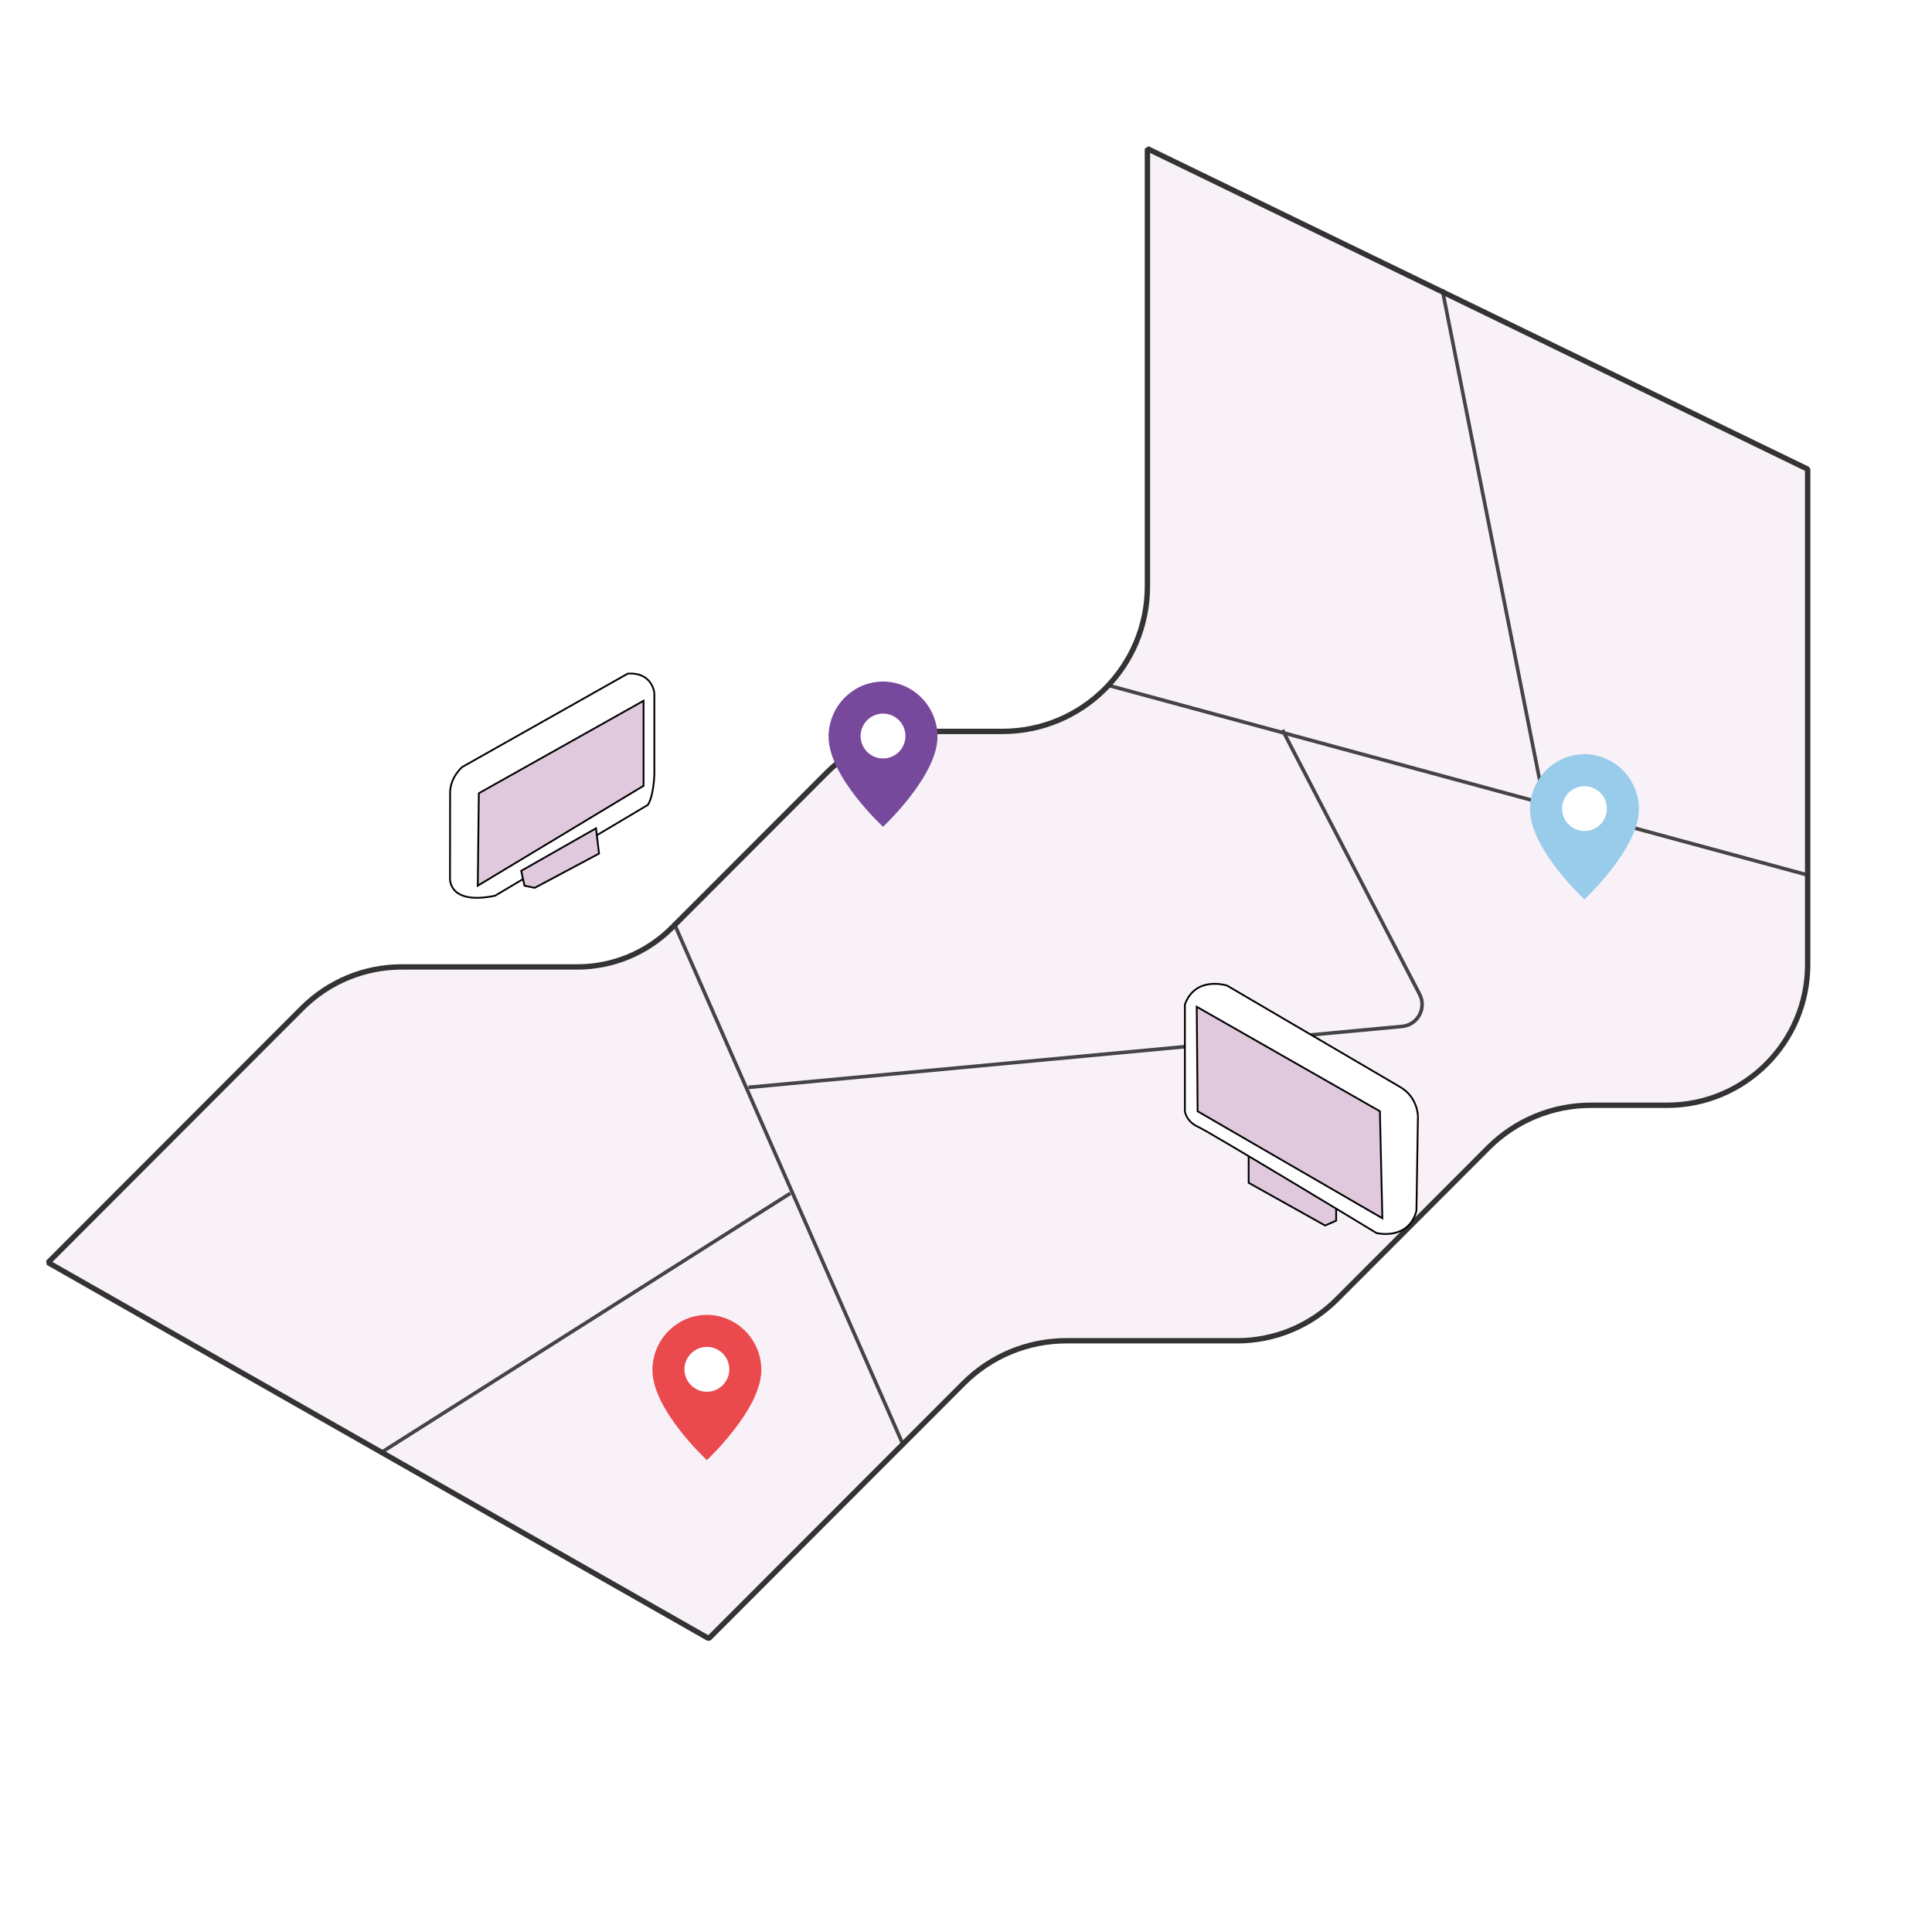 <?xml version="1.0" encoding="utf-8"?>
<!-- Generator: Adobe Illustrator 25.4.1, SVG Export Plug-In . SVG Version: 6.00 Build 0)  -->
<svg version="1.1" id="Layer_1" xmlns="http://www.w3.org/2000/svg" xmlns:xlink="http://www.w3.org/1999/xlink" x="0px" y="0px"
	 viewBox="0 0 1080 1080" style="enable-background:new 0 0 1080 1080;" xml:space="preserve">
<style type="text/css">
	.st0{fill:#F8F2F8;stroke:#000000;}
	.st1{fill:#D2D3D4;}
	.st2{fill:#C78B2B;}
	.st3{fill:#DC9C2B;}
	.st4{fill:#FED208;}
	.st5{fill:#FCBB30;}
	.st6{fill:#FFFFFF;}
	.st7{fill:#CDC0CC;}
	.st8{fill:#77499D;stroke:#010101;stroke-width:0.5;stroke-miterlimit:10;}
	.st9{fill:#EDD4E7;}
	.st10{fill:#FAA620;}
	.st11{fill:#FFFFFF;stroke:#010101;stroke-width:0.5;stroke-miterlimit:10;}
	.st12{fill:none;stroke:#010101;stroke-width:0.75;stroke-miterlimit:10;}
	.st13{fill:none;stroke:#010101;stroke-miterlimit:10;}
	.st14{fill:#CA4D27;}
	.st15{fill:#EF5027;}
	.st16{fill:#E8B885;}
	.st17{fill:#231F20;}
	.st18{fill:#E7CBE2;}
	.st19{fill:#FFFFFF;stroke:#000000;stroke-width:0.5;stroke-miterlimit:10;}
	.st20{opacity:0.3;fill:#FFFFFF;stroke:#000000;stroke-width:0.5;stroke-miterlimit:10;}
	.st21{fill:#4C3412;}
	.st22{opacity:0.3;fill:#6369A7;}
	.st23{fill:#FCF5F9;stroke:#000000;stroke-miterlimit:10;}
	.st24{fill:#FFFFFF;stroke:#333333;stroke-miterlimit:10;}
	.st25{fill-rule:evenodd;clip-rule:evenodd;fill:#EFE8EB;stroke:#000000;stroke-miterlimit:10;}
	.st26{fill:#333333;}
	.st27{fill:#EDD4E7;stroke:#000000;stroke-width:1.5;stroke-miterlimit:10;}
	.st28{fill:#99CCEB;}
	.st29{fill:#77489D;}
	.st30{fill:none;stroke:#DFE5F4;stroke-width:3;stroke-dasharray:6,6;}
	.st31{fill:#E0C8DC;stroke:#282828;stroke-miterlimit:10;}
	.st32{fill:none;stroke:#333333;stroke-miterlimit:10;}
	.st33{fill:#DFE5F4;}
	.st34{fill:#F8F2F8;}
	.st35{fill:none;stroke:#444444;stroke-width:2;stroke-miterlimit:10;}
	.st36{fill:none;stroke:#333333;stroke-width:3;stroke-linejoin:bevel;}
	.st37{fill:#EA4A4D;}
	.st38{fill:#77499D;}
	.st39{fill:#99CBEA;}
	.st40{display:none;}
	.st41{display:inline;fill:#DFE5F4;}
	.st42{display:inline;fill:#FAFCFE;}
	.st43{display:inline;fill:#313132;}
	.st44{display:inline;fill:#DFE3F3;}
	.st45{display:inline;fill:#F4FBFE;}
	.st46{display:inline;fill:#343536;}
	.st47{display:inline;fill:#EEF2FA;}
	.st48{display:inline;fill:#22252A;}
	.st49{display:inline;fill:#EDF1F6;}
	.st50{display:inline;fill:#E5E7F4;}
	.st51{display:inline;fill:#303433;}
	.st52{display:inline;fill:#BDC0CF;}
	.st53{display:inline;fill:#E1E1EC;}
	.st54{display:inline;fill:#E2E5EC;}
	.st55{fill:#E0C9DD;stroke:#010101;stroke-miterlimit:10;}
	.st56{fill:#FFFFFF;stroke:#010101;stroke-miterlimit:10;}
	.st57{fill:#141D27;}
	.st58{fill:#151417;}
	.st59{fill:#15191E;}
	.st60{display:inline;fill:#282A2A;}
	.st61{display:inline;fill:#0F1011;}
	.st62{display:inline;fill:#67676A;}
	.st63{display:inline;fill:#101112;}
	.st64{display:inline;fill:#24272D;}
	.st65{display:inline;fill:#242828;}
	.st66{display:inline;fill:#ECEDF0;}
	.st67{display:inline;fill:#141719;}
	.st68{display:inline;fill:#24252B;}
	.st69{display:inline;fill:#171919;}
	.st70{display:inline;fill:#15191B;}
	.st71{display:inline;fill:#1C2120;}
	.st72{display:inline;fill:#EEF2F4;}
	.st73{display:inline;fill:#141616;}
	.st74{display:inline;fill:#252928;}
	.st75{display:inline;fill:#191918;}
	.st76{display:inline;fill:#151717;}
	.st77{display:inline;fill:#1F2322;}
	.st78{display:inline;fill:#EEF1F5;}
	.st79{display:inline;}
	.st80{fill:#F9FCFD;}
	.st81{fill:#17191F;}
	.st82{fill:#1E2123;}
	.st83{fill:#DCE3F3;}
	.st84{fill:#F4FBFE;}
	.st85{fill:#343337;}
	.st86{display:inline;fill:#1C242A;}
	.st87{display:inline;fill:#14151C;}
	.st88{display:inline;fill:#10181C;}
	.st89{display:inline;fill:#111618;}
	.st90{display:inline;fill:#222731;}
	.st91{fill:none;stroke:#DFE5F4;stroke-miterlimit:10;}
	.st92{fill:#FDBD5F;filter:url(#Adobe_OpacityMaskFilter);}
	.st93{mask:url(#mask0_4799_5604_00000105395415825222780670000002192741355551761040_);}
	.st94{fill:none;stroke:#FFFFFF;}
	.st95{fill:#636BB2;}
	.st96{display:none;fill:none;stroke:#333333;stroke-miterlimit:10;}
</style>
<g>
	<g id="Layer_1_00000031914783053649970300000001357827154776364195_">
		<g id="_x33__00000159468436395021202110000012255370864778188930_">
			<g>
				<path class="st34" d="M1011.71,539.16V261.5L640.18,81.12v246.59c0,44.14-35.74,79.91-79.82,79.91h-42.62
					c-21.17,0-41.47,8.42-56.44,23.41l-86.58,86.68c-13.79,13.82-32.51,21.58-52.02,21.58h-98.25c-21.17,0-41.47,8.42-56.44,23.41
					L24.85,706.04l371.53,211.43l0,0l143.17-143.35c14.97-14.98,35.26-23.41,56.44-23.41h95.66c21.17,0,41.47-8.42,56.44-23.41
					l84.75-84.85c14.97-14.98,35.26-23.41,56.44-23.41h42.62C975.97,619.06,1011.71,583.28,1011.71,539.16z"/>
				<path class="st35" d="M1010.5,489.14L619.59,383.12"/>
				<path class="st35" d="M863.29,449.22l-57.06-287.48"/>
				<path class="st35" d="M716.89,408.02l76.68,147.79c4.03,7.77-1.08,17.16-9.8,17.96l-365.39,34.08"/>
				<path class="st35" d="M441.8,667.06L213.27,811.85"/>
				<path class="st35" d="M505.22,808.5L376.66,515.77"/>
				<path class="st36" d="M168.92,563.56c14.74-14.74,34.73-23.04,55.57-23.04h98.25c19.83,0,38.85-7.89,52.88-21.93l86.57-86.68
					c14.74-14.76,34.73-23.05,55.57-23.05h42.62c44.76,0,81.04-36.32,81.04-81.14V83.1l369.08,179.17v276.9
					c0,43.45-35.18,78.68-78.58,78.68H889.3c-21.51,0-42.12,8.54-57.32,23.76l-84.74,84.85c-14.74,14.74-34.73,23.04-55.57,23.04
					h-95.66c-21.51,0-42.12,8.54-57.32,23.76L396.19,915.94L26.88,705.77L168.92,563.56z"/>
			</g>
			<path class="st37" d="M364.71,765.87c0,22.29,30.44,50.34,30.44,50.34s30.44-28.35,30.44-50.34c0-16.98-13.68-30.83-30.44-30.83
				C378.39,735.03,364.72,748.89,364.71,765.87z"/>
			<path class="st6" d="M407.68,765.46c0-6.93-5.61-12.53-12.53-12.53s-12.53,5.61-12.53,12.53S388.22,778,395.15,778
				S407.68,772.39,407.68,765.46z"/>
		</g>
		<path class="st38" d="M463.18,411.83c0,22.29,30.44,50.34,30.44,50.34s30.44-28.35,30.44-50.34c0-16.98-13.68-30.83-30.44-30.83
			S463.18,394.86,463.18,411.83z"/>
		<path class="st6" d="M506.15,411.44c0-6.93-5.61-12.53-12.53-12.53s-12.53,5.61-12.53,12.54c0,6.93,5.61,12.53,12.53,12.53
			S506.15,418.37,506.15,411.44z"/>
		<path class="st39" d="M855.28,452.42c0,22.29,30.44,50.34,30.44,50.34s30.44-28.35,30.44-50.34c0-16.98-13.68-30.83-30.44-30.83
			S855.28,435.44,855.28,452.42z"/>
		<path class="st6" d="M898.26,452.02c0-6.93-5.61-12.53-12.53-12.53s-12.53,5.61-12.53,12.53c0,6.93,5.61,12.53,12.53,12.53
			C892.64,464.55,898.26,458.94,898.26,452.02z"/>
		<g class="st40">
			<path class="st41" d="M703.42,562.18c1.46,0.94,2.92,1.87,4.4,2.78c0.84,0.53,1.66,1.03,2.48,1.54
				c5.09,3.17,10.24,6.2,15.41,9.22c1.21,0.7,2.39,1.38,3.56,2.07c7.09,4.13,14.19,8.26,21.3,12.34c1.4,0.8,2.79,1.6,4.19,2.4
				c2.04,1.18,4.1,2.35,6.14,3.53c3.7,2.1,7.38,4.22,11.04,6.37c1.12,0.65,2.2,1.31,3.29,1.95c1.54,0.89,1.54,0.89,3.05,1.77
				c0.96,0.58,1.89,1.15,2.82,1.72c2.41,1.44,2.41,1.44,4.82,3.64c4.69,5.7,6.62,10.54,6.68,17.92c-0.02,1.03-0.05,2.03-0.07,3.04
				c0,2.17-0.01,4.35-0.02,6.52c-0.06,3.4-0.12,6.78-0.13,10.18c-0.01,2.23-0.02,4.47-0.04,6.7c-0.01,1.09-0.02,2.14-0.04,3.2
				c-0.02,3.6-0.17,7.08-0.44,10.67c-2.38,3.56-2.38,3.56-4.74,5.48c-0.94,0.64-1.84,1.26-2.76,1.88c-2.73,1.9-2.73,1.9-5.57,3.34
				c-3.28,0.29-5.43,0.21-8.47-1.09c-0.84-0.51-1.65-1.01-2.47-1.51c-0.93-0.56-1.82-1.09-2.71-1.63c-0.94-0.59-1.85-1.15-2.77-1.72
				c-2.66-1.6-5.32-3.22-7.97-4.85c-0.89-0.56-0.89-0.56-1.76-1.09c0.23,2.83,0.23,2.83,0,5.94c-1.21,0.81-2.39,1.59-3.56,2.38
				c-4.47-0.29-7.84-2.02-11.69-4.22c-0.72-0.42-1.41-0.83-2.11-1.24c-2.27-1.31-4.54-2.61-6.81-3.93
				c-1.57-0.91-3.14-1.83-4.72-2.74c-4.63-2.67-9.27-5.36-13.89-8.06c0-4.85,0-9.55,0-14.26c-2.7,0-2.7,0-9.47-3.93
				c-1.4-0.83-1.4-0.83-2.78-1.64c-4.93-2.82-9.49-5.58-13.79-9.3c-4.59-5.47-5.12-10.21-5.14-17.13c0.01-1.09,0.01-2.15,0.02-3.21
				c0.01-2.25,0.01-4.5,0.01-6.75c0.02-3.53,0.05-7.07,0.05-10.61c0-2.32,0-4.63,0.01-6.95c0-1.66,0-1.66,0.01-3.3
				c0.01-3.62,0.07-7.21,0.2-10.82c1.19-1.19,1.19-1.19,3.7-3.12c1.07-0.77,2.1-1.53,3.14-2.29c3.1-2.31,3.1-2.31,6.24-4.09
				C696.71,558.42,699.47,559.76,703.42,562.18z"/>
			<path class="st42" d="M704.47,564.88c1.65,1.07,3.3,2.13,4.98,3.16c1.4,0.87,1.4,0.87,2.77,1.71c5.35,3.35,10.75,6.57,16.21,9.74
				c1.22,0.71,2.41,1.4,3.6,2.09c9.78,5.72,19.6,11.32,29.48,16.86c5.23,2.9,10.41,5.86,15.54,8.91c0.96,0.61,1.9,1.19,2.84,1.78
				c2.5,1.56,2.5,1.56,4.86,3.56c4.41,5.13,5.32,9.04,5.5,15.58c0,1.09,0,2.16,0,3.22c0.04,2.28,0.05,4.55,0.07,6.83
				c-0.01,3.56-0.01,7.13,0.06,10.71c0.06,2.34,0.08,4.68,0.1,7.02c0,1.14,0,2.26,0,3.36c0.13,4.97,0.7,9.6-2.73,13.51
				c-4.81,3.61-8.9,4.76-14.88,5.13c-0.4-1.62-0.8-3.18-1.19-4.75c1.21,0,2.39,0,3.56,0c0.02-5.57,0.05-11.14,0.06-16.72
				c0-2.27,0-4.55,0.01-6.82c0.01-3.36,0.02-6.71,0.04-10.06c0-1.6,0-1.6,0-3.18c0.01-1.05,0.01-2.07,0.02-3.09
				c0-0.99,0-1.94,0-2.89c0.01-3.29-0.25-5.11-1.32-8.33c-1.2-0.59-1.2-0.59-2.38-1.19c0-0.81,0-1.59,0-2.38
				c-2.67,0-2.67,0-9.51-3.56c0-0.81,0-1.59,0-2.38c-2.39-0.31-4.76-0.71-7.13-1.19c-2.58-2.58-5.25-3.93-8.5-5.54
				c-0.8-0.39-1.57-0.76-2.34-1.14c-1.53-0.75-3.08-1.51-4.61-2.27c-1.21-0.59-2.38-1.16-3.55-1.73c0-0.81,0-1.59,0-2.38
				c-2.42-0.81-4.78-1.59-7.13-2.38c0-0.81,0-1.59,0-2.38c-2.02-0.4-3.98-0.8-5.94-1.19c0-0.81,0-1.59,0-2.38
				c-3.64-1.21-7.16-2.39-10.69-3.56c0-0.81,0-1.59,0-2.38c-2.42-0.81-4.78-1.59-7.13-2.38c0-0.81,0-1.59,0-2.38
				c-4.48,0-5.83-0.29-9.51-2.38c0-0.81,0-1.59,0-2.38c-2.83-0.81-5.57-1.59-8.32-2.38c0-0.81,0-1.59,0-2.38c-1.21,0-2.39,0-3.56,0
				c0,15.75,0,31.05,0,46.34c-1.2-0.59-1.2-0.59-2.38-1.19c-0.17-5.39-0.31-10.79-0.4-16.18c-0.04-2.21-0.07-4.41-0.12-6.62
				c-0.11-3.24-0.21-6.49-0.26-9.73c-0.01-1.05-0.02-2.07-0.04-3.09c-0.17-3.74-0.32-7.12,0.81-10.72c2.44-2.67,5.06-4.38,8.32-5.94
				C695.76,560.96,699.05,561.58,704.47,564.88z"/>
			<path class="st43" d="M703.42,562.18c1.46,0.94,2.92,1.87,4.4,2.78c0.84,0.53,1.66,1.03,2.48,1.54
				c5.09,3.17,10.24,6.2,15.41,9.22c1.21,0.7,2.39,1.38,3.56,2.07c7.09,4.13,14.19,8.26,21.3,12.34c1.4,0.8,2.79,1.6,4.19,2.4
				c2.04,1.18,4.1,2.35,6.14,3.53c3.7,2.1,7.38,4.22,11.04,6.37c1.12,0.65,2.2,1.31,3.29,1.95c1.54,0.89,1.54,0.89,3.05,1.77
				c0.96,0.58,1.89,1.15,2.82,1.72c1.57,0.94,2.11,1.27,2.98,2c0.46,0.38,1.01,0.88,1.84,1.64c4.69,5.7,6.62,10.54,6.68,17.92
				c-0.02,1.03-0.05,2.03-0.07,3.04c0,2.17-0.01,4.35-0.02,6.52c-0.06,3.4-0.12,6.78-0.13,10.18c-0.01,2.23-0.02,4.47-0.04,6.7
				c-0.01,1.09-0.02,2.14-0.04,3.2c-0.02,3.6-0.17,7.08-0.44,10.67c-2.38,3.56-2.38,3.56-4.74,5.48c-0.94,0.64-1.84,1.26-2.76,1.88
				c-2.73,1.9-2.73,1.9-5.57,3.34c-3.28,0.29-5.43,0.21-8.47-1.09c-0.84-0.51-1.65-1.01-2.47-1.51c-0.93-0.56-1.82-1.09-2.71-1.63
				c-0.94-0.59-1.85-1.15-2.77-1.72c-2.66-1.6-5.32-3.22-7.97-4.85c-0.89-0.56-0.89-0.56-1.76-1.09c0.23,2.83,0.23,2.83,0,5.94
				c-1.21,0.81-2.39,1.59-3.56,2.38c-4.47-0.29-7.84-2.02-11.69-4.22c-0.72-0.42-1.41-0.83-2.11-1.24
				c-2.27-1.31-4.54-2.61-6.81-3.93c-1.57-0.91-3.14-1.83-4.72-2.74c-4.63-2.67-9.27-5.36-13.89-8.06c0-4.85,0-9.55,0-14.26
				c-2.7,0-2.7,0-9.47-3.93c-1.4-0.83-1.4-0.83-2.78-1.64c-4.93-2.82-9.49-5.58-13.79-9.3c-4.59-5.47-5.12-10.21-5.14-17.13
				c0.01-1.09,0.01-2.15,0.02-3.21c0.01-2.25,0.01-4.5,0.01-6.75c0.02-3.53,0.05-7.07,0.05-10.61c0-2.32,0-4.63,0.01-6.95
				c0-1.66,0-1.66,0.01-3.3c0.01-3.62,0.07-7.21,0.2-10.82c1.19-1.19,1.19-1.19,3.7-3.12c1.07-0.77,2.1-1.53,3.14-2.29
				c3.1-2.31,3.1-2.31,6.24-4.09C696.71,558.42,699.47,559.76,703.42,562.18z M683.63,566.45c-3.34,3.43-3.54,6.2-3.65,10.88
				c0.02,1.12,0.06,2.2,0.1,3.28c0,2.32,0,4.65,0.01,6.96c0.1,3.64,0.18,7.27,0.17,10.91c-0.01,2.38-0.01,4.76,0.01,7.14
				c0.02,1.73,0.02,1.73,0.05,3.43c-0.01,4.13,0.05,7.98,1.07,12c3.34,5.51,7.79,9.2,13.38,12.31c0.72,0.38,1.44,0.76,2.14,1.13
				c2.73,1.52,5.47,2.97,8.25,4.38c2.02,0.81,3.98,1.59,5.94,2.38c0,4.85,0,9.55,0,14.26c1.83,0.93,3.62,1.94,5.38,2.98
				c2.63,1.58,5.25,3.15,7.89,4.71c1.45,0.86,2.89,1.71,4.32,2.57c2.13,1.28,4.24,2.57,6.38,3.83c0.69,0.42,1.35,0.81,2.03,1.2
				c1.28,0.77,2.53,1.51,3.78,2.26c3.85,1.65,5.5,1.58,9.41,0.3c0-2.83,0-5.57,0-8.32c2.25,1.4,4.5,2.79,6.77,4.17
				c1.41,0.86,1.41,0.86,2.8,1.7c4.81,2.99,9.37,5.58,14.77,7.43c5.33-0.3,8.21-2.03,12.55-5.05c3.42-3.43,3.54-6.13,3.55-10.85
				c-0.05-1.1-0.11-2.19-0.15-3.26c-0.04-3.48-0.1-6.96-0.21-10.44c-0.08-2.41-0.14-4.82-0.19-7.24c-0.07-4.57-0.15-9.16-0.27-13.74
				c-0.04-1.03-0.07-2.03-0.11-3.03c-0.06-1.62-0.15-3.23-0.31-4.85c-3.29-6.58-7.89-9.81-14.08-13.43
				c-1.66-0.95-1.66-0.95-3.29-1.88c-3.61-2.1-7.24-4.19-10.87-6.27c-2.54-1.45-5.09-2.91-7.62-4.37
				c-3.84-2.22-7.68-4.44-11.51-6.65c-6.56-3.77-13.13-7.52-19.64-11.39c-1.38-0.83-2.71-1.63-4.04-2.42
				c-2.57-1.54-5.14-3.08-7.72-4.61c-1.24-0.75-2.42-1.47-3.61-2.2c-1.14-0.68-2.26-1.34-3.36-2
				C695.91,559.94,690.85,561.33,683.63,566.45z"/>
			<path class="st44" d="M712.28,644.81c2.38,0,2.38,0,4.69,1.05c0.88,0.45,1.73,0.89,2.59,1.33c1.54,0.78,3.08,1.58,4.61,2.38
				c0,0.81,0,1.59,0,2.38c2.42,0.81,4.78,1.59,7.13,2.38c0,0.81,0,1.59,0,2.38c4.48,0,5.83,0.29,9.51,2.38c0,0.81,0,1.59,0,2.38
				c0.81,0,1.59,0,2.38,0c3.11,1.85,3.11,1.85,5.94,4.75c0.37,4.46,0.37,4.46,0,8.32c-1.62,0-3.18,0-4.75,0
				c-2.2-1.46-4.42-2.86-6.7-4.17c-1.88-1.06-1.88-1.06-3.72-2.08c-2.04-1.13-4.08-2.27-6.12-3.41c-1.43-0.8-2.84-1.58-4.25-2.38
				c-3.28-1.83-6.55-3.66-9.83-5.49c-0.91-0.5-1.79-1-2.67-1.49c0-4.44,0-8.76,0-13.07c0.4,0,0.8,0,1.19,0
				C712.26,643.24,712.26,644.02,712.28,644.81z"/>
			<path class="st45" d="M719.39,641.25c0,0.81,0,1.59,0,2.38c2.38,0,2.38,0,5.2,1.3c1.1,0.57,2.19,1.13,3.26,1.68
				c1.94,0.99,3.87,1.97,5.8,2.97c0,0.81,0,1.59,0,2.38c1.62,0.4,3.18,0.8,4.75,1.19c0,0.81,0,1.59,0,2.38c1.62,0,3.18,0,4.75,0
				c0,0.81,0,1.59,0,2.38c2.64,0,2.64,0,8.5,2.96c0.8,0.4,1.57,0.81,2.34,1.2c2.73,1.38,5.45,2.77,8.17,4.16c0,0.81,0,1.59,0,2.38
				c2.02,0,3.98,0,5.94,0c0.4,1.62,0.8,3.18,1.19,4.75c-0.81,0.4-1.59,0.8-2.38,1.19c-2.06-1.06-4.12-2.11-6.12-3.28
				c-0.8-0.48-1.57-0.94-2.34-1.4c-1.53-0.9-3.08-1.81-4.61-2.71c-1.21-0.72-2.38-1.43-3.55-2.13c0,2.83,0,5.57,0,8.32
				c-0.4,0-0.8,0-1.19,0c-0.05-1.1-0.1-2.19-0.14-3.27c-0.7-4.19-0.7-4.19-4.68-6.53c-1.19-0.7-2.34-1.39-3.49-2.08
				c0-0.81,0-1.59,0-2.38c-3.23-0.81-6.37-1.59-9.51-2.38c0-0.81,0-1.59,0-2.38c-2.42-0.81-4.78-1.59-7.13-2.38
				c0-0.81,0-1.59,0-2.38c-2.38,0-2.38,0-4.69-1.05c-0.88-0.45-1.73-0.89-2.59-1.33c-1.54-0.78-3.08-1.58-4.61-2.38
				c0-1.62,0-3.18,0-4.75C715.83,640.05,715.83,640.05,719.39,641.25z"/>
			<path class="st46" d="M792.01,638.2c0.01,2.33,0.02,4.66,0.04,6.99c0.02,3.43,0.06,6.88,0.07,10.31c0,1.1,0.01,2.17,0.01,3.26
				c0.01,1.08,0.02,2.13,0.04,3.17c0,1.01,0,1.98,0,2.96c0,0.89,0.01,1.75,0.01,2.6c-0.45,3.61-2.27,5.52-5.03,7.75
				c-0.94,0.64-1.84,1.26-2.76,1.88c-2.73,1.9-2.73,1.9-5.57,3.34c-3.28,0.29-5.43,0.21-8.47-1.09c-0.84-0.51-1.65-1.01-2.47-1.51
				c-0.93-0.56-1.82-1.09-2.71-1.63c-1.4-0.87-1.4-0.87-2.77-1.72c-2.66-1.6-5.32-3.22-7.97-4.85c-0.59-0.37-1.18-0.74-1.76-1.09
				c0,2.02,0,3.98,0,5.94c-2.38,1.19-4.55,1.77-7.13,2.38c0-0.81,0-1.59,0-2.38c1.21-0.4,2.39-0.8,3.56-1.19
				c0.61-4.19,0.61-4.19,1.19-8.32c2.64,0,2.64,0,10.92,5.28c4.4,2.86,8.4,5.14,13.43,6.72c4.99-0.13,7.52-1.34,11.63-4.04
				c3.18-4.46,3.18-4.46,3.3-10.11c-0.02-1.07-0.05-2.1-0.07-3.14c0.04-3.35,0.07-6.69,0.04-10.03c-0.02-2.32-0.04-4.65-0.02-6.96
				c0.04-5.37,0.06-10.74,0.02-16.11c-0.02-1.49-0.04-2.92-0.05-4.37c1.2-0.59,1.2-0.59,2.38-1.19
				C791.92,626.76,791.95,632.47,792.01,638.2z"/>
			<path class="st47" d="M684.94,571.14c0,16.97,0,33.43,0,49.9c0.81,0,1.59,0,2.38,0c0.78,3.62,0.78,3.62,3.26,4.82
				c2.52,1.12,5,2.21,7.44,3.49c1.16,1.21,2.35,2.4,3.56,3.56c1.21,0,2.39,0,3.56,0c0.4,1.62,0.8,3.18,1.19,4.75
				c-8.21,0-16.06-6.76-21.95-12.06c-2.86-3.46-3.01-6.1-3.01-10.52c0.4,0,0.8,0,1.19,0c0.4-15.35,0.8-30.25,1.19-45.15
				c1.21,0,2.39,0,3.56,0C686.5,570.36,685.72,570.75,684.94,571.14z"/>
			<path class="st48" d="M693.99,631.24c5.94,2.92,12.04,5.64,17.06,10.02c1.64,4.44,1.58,6.96,0.8,11.6
				c-0.27,0.9-0.53,1.78-0.8,2.66c2.66,0,2.66,0,7.72,2.9c0.74,0.43,1.45,0.84,2.16,1.26c8.29,4.79,16.46,9.78,24.58,14.85
				c-0.81,0.4-1.59,0.8-2.38,1.19c-1.81-0.88-3.61-1.77-5.35-2.77c-0.74-0.44-1.45-0.86-2.16-1.28c-2.29-1.33-4.59-2.65-6.88-3.99
				c-1.59-0.94-3.18-1.87-4.79-2.79c-4.69-2.72-9.39-5.44-14.08-8.19c0-4.85,0-9.55,0-14.26c-2.7,0-2.7,0-9.47-3.93
				c-0.95-0.56-1.87-1.1-2.78-1.64c-6.2-3.54-11.47-6.93-16.27-12.25c0.61-1.79,0.61-1.79,1.19-3.56
				C685.91,625.82,688.79,628.59,693.99,631.24z"/>
			<path class="st49" d="M762.17,666.18c0,0.81,0,1.59,0,2.38c2.02,0,3.98,0,5.94,0c0.4,1.62,0.8,3.18,1.19,4.75
				c-0.81,0.4-1.59,0.8-2.38,1.19c-1.14-0.57-2.25-1.14-3.35-1.7c-1.33-0.81-2.63-1.59-3.92-2.38c-2.34-1.4-4.67-2.8-6.99-4.23
				c0.4-1.62,0.8-3.18,1.19-4.75C756.68,663.06,759.42,664.63,762.17,666.18z"/>
			<path class="st50" d="M721.77,648.37c-1.62,0.4-3.18,0.8-4.75,1.19c-0.4,1.62-0.8,3.18-1.19,4.75c-1.21,0-2.39,0-3.56,0
				c0-3.23,0-6.37,0-9.51C714.94,644.81,714.94,644.81,721.77,648.37z"/>
			<path class="st51" d="M688.81,627.82c0.99,0.63,1.94,1.24,2.89,1.84c0.99,0.64,1.95,1.26,2.91,1.88
				c0.75,0.48,1.49,0.93,2.21,1.39c-0.4,0.81-0.8,1.59-1.19,2.38c-5.72-3.03-9.89-5.93-14.26-10.69c0.4-1.21,0.8-2.39,1.19-3.56
				C684.42,623.82,686.11,625.8,688.81,627.82z"/>
			<path class="st52" d="M712.26,654.31c2.02,0,3.98,0,5.94,0c0.4,1.62,0.8,3.18,1.19,4.75c-4.21-1.79-4.21-1.79-8.32-3.56
				c0-4.44,0-8.76,0-13.07c0.4,0,0.8,0,1.19,0C712.26,646.47,712.26,650.39,712.26,654.31z"/>
			<path class="st53" d="M793.06,613.91c1.21,0.4,2.39,0.8,3.56,1.19c-2.93,0.4-2.93,0.4-5.94,1.19c-0.4,0.81-0.8,1.59-1.19,2.38
				c-1.21-2.42-2.39-4.78-3.56-7.13c2.42,0,4.78,0,7.13,0C793.06,612.35,793.06,613.13,793.06,613.91z"/>
			<path class="st54" d="M774.05,672.13c-0.81,0.4-1.59,0.8-2.38,1.19c0,1.21,0,2.39,0,3.56c-1.21-0.4-2.39-0.8-3.56-1.19
				c0-2.67,0-2.67,2.38-7.13C771.69,669.78,772.87,670.96,774.05,672.13z"/>
		</g>
		<g>
			<polyline class="st55" points="746.92,674.88 698.01,645.67 698.01,661.19 740.76,685.07 746.92,682.35 746.92,675.56 			"/>
			<path class="st56" d="M792.63,624.18l-0.84,52.73c-4.47,16.72-22.25,12.39-22.25,12.39s-93.04-56.34-99.83-59.41
				s-7.35-8.7-7.35-8.7v-59.69c6-16.28,23.56-10.56,23.56-10.56l96.43,56.5C792.77,613.29,792.61,624.19,792.63,624.18z"/>
			<polygon class="st55" points="772.74,681 669.48,621.21 668.98,562.79 771.37,621.21 			"/>
		</g>
		<path class="st57" d="M265.89,504.62c0,0,0,0,3.56-1.19L265.89,504.62z"/>
		<path class="st58" d="M263.51,503.43c0,0,0,0,2.38-1.19L263.51,503.43z"/>
		<path class="st59" d="M269.45,503.43c0,0,0,0,2.38-1.19L269.45,503.43z"/>
		<g class="st40">
			<path class="st60" d="M290.8,413.15c-2.4,2.58-4.65,4.68-7.62,6.59c-1.07,0.59-2.1,1.16-3.15,1.75
				c-2.35,1.33-4.71,2.66-7.06,3.98c-1.21,0.68-2.4,1.33-3.59,1.98c-1.18,0.67-2.32,1.32-3.46,1.97c-3.18,1.69-3.18,1.69-6.01,3.91
				c-4.47,5.09-5.32,9.02-5.48,15.54c0,1.08,0,2.14,0,3.2c-0.06,3.41-0.12,6.82-0.14,10.24c-0.01,2.38-0.04,4.74-0.07,7.12
				c-0.08,5.48-0.17,10.97-0.21,16.46c-0.01,1.52-0.02,2.99-0.04,4.47c-0.4,0-0.8,0-1.19,0c-0.17-5.52-0.32-11.06-0.48-16.6
				c-0.06-2.26-0.13-4.53-0.19-6.78c-0.1-3.34-0.19-6.67-0.29-9.99c-0.04-1.6-0.04-1.6-0.08-3.17c-0.21-6.7-0.97-13.39,2.47-19.41
				c4.53-5.98,8.73-10.69,16.25-12.65c0.86-0.1,1.69-0.2,2.52-0.3c0-0.81,0-1.59,0-2.38c3.48-1.75,3.48-1.75,6.96-3.48
				c0.87-0.43,1.7-0.86,2.54-1.27c0.84-0.49,1.65-0.96,2.47-1.43C287.27,411.94,287.27,411.94,290.8,413.15z"/>
			<path class="st61" d="M252.72,459.4c0.01,2.26,0.02,4.51,0.02,6.77c-0.14,8.78-1.95,19.95,3.58,27.29
				c4.9,3.36,9.51,5.09,15.51,4.04c1.33-1.33,1.33-1.33,8.32-3.56c-0.67,2.83-0.67,2.83-2.38,5.94c-4.25,1.79-7.34,2.46-11.95,2.08
				c-1.19-0.31-2.34-0.59-3.49-0.89c-3.79-0.89-3.79-0.89-7.13-2.38c-2.22-2.65-3.21-5.11-3.64-7.82c-0.31-1.95-0.33-4.03-0.33-6.4
				c0.02-1.09,0.04-2.16,0.06-3.22c0.02-3.43,0.04-6.86,0.08-10.28c0.02-2.38,0.05-4.76,0.07-7.14c0.04-7,0.11-14,0.19-20.99
				c0.4,0,0.8,0,1.19,0C252.73,448.35,252.69,453.86,252.72,459.4z"/>
			<path class="st62" d="M364.5,415.49c0.4,0,0.8,0,1.19,0c0.02,2.45,0.05,4.91,0.06,7.37c0,1.03,0.01,2.03,0.01,3.03
				c0.01,1.01,0.02,1.98,0.04,2.97c0.01,1.45,0.01,1.45,0.01,2.88c0.02,2.7-0.08,4.99-0.69,7.62c-0.21,0.77-0.42,1.53-0.62,2.28
				c-0.58,4.8-0.83,7.63-4.75,10.69c-1.62-0.81-3.18-1.59-4.75-2.38c0.4-0.81,0.8-1.59,1.19-2.38c4.24-5.26,5.32-8.79,5.48-15.54
				c0-1.08,0-2.14,0-3.2c0.06-3.41,0.12-6.82,0.14-10.24c0.01-2.38,0.04-4.74,0.07-7.12c0.08-5.48,0.17-10.97,0.21-16.46
				c0.01-1.52,0.02-2.99,0.04-4.47c0.4,0,0.8,0,1.19,0C363.72,399.04,364.11,407.27,364.5,415.49z"/>
			<path class="st63" d="M356.2,381.05c2.23,0.37,2.23,0.37,4.75,1.19c3.7,4.5,3.97,8.28,3.97,13.87c-0.02,1.03-0.04,2.04-0.06,3.05
				c-0.02,3.26-0.04,6.52-0.08,9.78c-0.02,2.27-0.05,4.53-0.07,6.8c-0.04,6.67-0.11,13.32-0.19,19.98c-0.4,0-0.8,0-1.19,0
				c-0.01-5.28-0.06-10.54-0.13-15.81c-0.04-2.15-0.07-4.31-0.1-6.46c-0.01-3.17-0.02-6.34-0.07-9.52
				c-0.02-1.02-0.04-2.02-0.06-3.02c0.01-3.66-0.23-6.68-0.84-10.34c-2.76-2.85-4.97-4.32-8.55-5.92c-1.24-0.39-1.24-0.39-2.44-0.77
				c-4.46-1.64-4.46-1.64-5.64-4.02c3.23-0.4,6.37-0.8,9.51-1.19C355.4,379.48,355.79,380.27,356.2,381.05z"/>
			<path class="st64" d="M294.4,493.92c1.21,0.4,2.39,0.8,3.56,1.19c-2.54,2.54-3.72,2.89-7.13,3.56c-0.4-1.21-0.8-2.39-1.19-3.56
				c-3.93,1.34-7.83,2.63-11.88,3.56c0.07-2.67,0.07-2.67,1.19-5.94c4.55-3.07,9.09-5.25,14.26-7.13
				C293.62,488.43,294.01,491.18,294.4,493.92z"/>
			<path class="st65" d="M357.16,452.11c-0.96,2.6-0.96,2.6-3.71,4.53c-1.62,0.83-1.62,0.83-3.2,1.64c-3.14,1.71-6,2.82-9.51,3.56
				c0-1.62,0-3.18,0-4.75c0.72-0.43,1.43-0.84,2.13-1.26c0.96-0.56,1.9-1.09,2.84-1.64c3.9-2.27,7.19-3.54,11.66-4.23
				C357.29,450.7,357.22,451.4,357.16,452.11z"/>
			<path class="st66" d="M289.65,487.97c-6.12,3.96-11.53,7.92-19.01,8.32c0-0.81,0-1.59,0-2.38c1.14-0.61,1.14-0.61,2.26-1.21
				c1.01-0.55,1.97-1.07,2.95-1.6c1.84-1,3.68-2.03,5.49-3.11c0.81-0.81,1.59-1.59,2.38-2.38c1.62,0,3.18,0,4.75,0
				C288.87,486.41,289.26,487.2,289.65,487.97z"/>
			<path class="st67" d="M307.83,495.73c-0.86,0.52-1.69,1.02-2.51,1.53c-0.84,0.53-1.65,1.06-2.47,1.58
				c-2.97,1.21-4.3,0.91-7.26-0.17c0-0.81,0-1.59,0-2.38c4.6-3.66,9.52-6.57,15.45-7.13C310.59,492.26,310.18,493.61,307.83,495.73z
				"/>
			<path class="st68" d="M250.44,491.55c-0.4,0-0.8,0-1.19,0c0-17.37,0-34.23,0-51.09c0.4,0,0.8,0,1.19,0
				C250.44,457.83,250.44,474.69,250.44,491.55z"/>
			<path class="st69" d="M346.68,383.43c-5.06,2.7-9.67,5.22-15.45,5.94c1.83-1.63,1.83-1.63,3.56-3.56c0-0.81,0-1.59,0-2.38
				c3.46-2.4,6.56-3.98,10.69-4.75C345.9,380.29,346.29,381.86,346.68,383.43z"/>
			<path class="st70" d="M290.84,414.32c-4.34,3.12-7.71,5.31-13.07,5.94c0-1.21,0-2.39,0-3.56c3.17-1.58,6.33-3.17,9.51-4.75
				C288.49,412.75,289.66,413.53,290.84,414.32z"/>
			<path class="st71" d="M276.58,501.05c-4.76,0.21-6.61,0.34-10.69-2.38c4.75-1.58,9.51-3.17,14.26-4.75
				C278.93,496.35,277.76,498.7,276.58,501.05z"/>
			<path class="st72" d="M347.87,453.53c-2.33,1.65-4.71,3.24-7.13,4.75c-1.21-0.81-2.39-1.59-3.56-2.38
				c1.21-0.4,2.39-0.8,3.56-1.19c0-0.81,0-1.59,0-2.38c3.6-0.61,3.6-0.61,7.13-1.19C347.87,451.96,347.87,452.74,347.87,453.53z"/>
			<path class="st73" d="M258.72,435.63c-0.55,0.88-1.07,1.73-1.6,2.59c-1.58,2.61-1.58,2.61-3.11,4.61c-0.81,0-1.59,0-2.38,0
				c0-2.38,0-2.38,1.49-5.94c2.09-3.58,3.02-4.62,6.83-5.94C259.95,433.33,259.95,433.33,258.72,435.63z"/>
			<path class="st74" d="M277.77,420.26c0.81,0.4,1.59,0.8,2.38,1.19c-4.21,2.4-4.21,2.4-8.32,4.75c-0.4-1.21-0.8-2.39-1.19-3.56
				c0.81-0.4,1.59-0.8,2.38-1.19c0-0.81,0-1.59,0-2.38c1.62-0.4,3.18-0.8,4.75-1.19C277.77,418.69,277.77,419.47,277.77,420.26z"/>
			<path class="st75" d="M356.19,454.71c-3.04,1.49-3.04,1.49-5.94,2.38c-0.4-1.62-0.8-3.18-1.19-4.75
				c2.67-1.33,2.67-1.33,8.32-2.38C357.15,452.18,357.15,452.18,356.19,454.71z"/>
			<path class="st76" d="M269.45,499.86c0,0.81,0,1.59,0,2.38c-3.23-0.4-6.37-0.8-9.51-1.19c0-2.38,0-2.38,2.38-4.75
				C264.75,497.51,267.1,498.69,269.45,499.86z"/>
			<path class="st77" d="M346.68,383.43c-0.81,0.4-1.59,0.8-2.38,1.19c-1.21-0.4-2.39-0.8-3.56-1.19c0-1.21,0-2.39,0-3.56
				c2.4-0.61,2.4-0.61,4.75-1.19C345.9,380.29,346.29,381.86,346.68,383.43z"/>
			<path class="st78" d="M355,449.96c-2.02,0.4-3.98,0.8-5.94,1.19c0.4-1.21,0.8-2.39,1.19-3.56c2.99-0.61,2.99-0.61,5.94-1.19
				C355.78,447.61,355.39,448.79,355,449.96z"/>
			<g class="st79">
				<path class="st33" d="M356.19,381.06c2.23,0.37,2.23,0.37,4.75,1.19c3.9,4.6,3.9,4.6,4.3,15.1c0.04,1.2,0.06,2.38,0.08,3.54
					c0.12,3.68,0.23,7.37,0.31,11.05c0.01,1.21,0.04,2.4,0.06,3.58c0.05,3.11,0.11,6.21,0.13,9.33c0,0.95,0.01,1.87,0.01,2.78
					c0.02,4.04,0.12,7.98-0.69,11.96c-0.32,1.05-0.32,1.05-0.64,2.07c-0.95,4.25-1.02,7.45-4.82,9.87
					c-0.78,0.29-1.54,0.55-2.31,0.82c-1.9,3.81-1.9,3.81-11.88,8.32c-2.5,0.48-2.5,0.48-4.75,1.19c-2.57,3.24-2.57,3.24-2.66,6.34
					c-0.08,3.11-0.31,6.04-0.9,9.1c-3.09,3.52-5.39,4.56-9.8,6.08c-1.1,0.36-2.19,0.7-3.27,1.05c-0.4,0.81-0.8,1.59-1.19,2.38
					c-1.62,0-3.18,0-4.75,0c-1.35,4.09-1.35,4.09-6.74,7.32c-0.76,0.44-1.51,0.87-2.25,1.3c-6.67,4.21-10.56,4.88-18.35,3.27
					c-0.61-1.81-0.61-1.81-1.19-3.56c-2.74,0.34-2.74,0.34-5.94,1.19c-5.83,3.53-10.87,6.21-17.89,5.64
					c-1.19-0.31-2.34-0.59-3.49-0.89c-3.79-0.89-3.79-0.89-7.13-2.38c-3.9-4.6-3.98-8.73-4-14.5c0.02-1.14,0.04-2.23,0.05-3.34
					c0.01-2.35,0.01-4.69,0.02-7.05c0.04-3.7,0.07-7.38,0.08-11.07c0-2.41,0.01-4.84,0.02-7.25c0.01-1.18,0.01-2.32,0.02-3.46
					c0-1.14,0.01-2.25,0.01-3.35c0.01-1.06,0.02-2.09,0.04-3.11c0.02-3.39,0.29-5.39,1.38-8.67c4.47-7.07,9.28-12.96,17.68-15.15
					c0.86-0.1,1.69-0.2,2.52-0.3c0-0.81,0-1.59,0-2.38c3.17-1.58,6.33-3.17,9.51-4.75c1.6-0.75,3.18-1.54,4.75-2.38
					c2.38-2.38,2.38-2.38,5.49-3.11c0.96-0.15,1.9-0.31,2.83-0.45c0.61-1.81,0.61-1.81,1.19-3.56c1.77-0.63,1.77-0.63,3.49-1.26
					c1.83-0.57,1.83-0.57,3.64-1.12c2.38-2.38,2.38-2.38,5.49-3.11c0.96-0.15,1.9-0.31,2.83-0.45c0-0.81,0-1.59,0-2.38
					c2.35-0.42,2.35-0.42,4.75-1.19c1.19-2.38,1.19-2.38,3.27-3.49c0.9-0.43,1.79-0.84,2.67-1.26c3.16-2.03,5.61-3.49,9.28-4.38
					c1.32-0.19,1.32-0.19,2.6-0.37c0-0.81,0-1.59,0-2.38c0.93-0.86,1.84-1.69,2.74-2.52c4.68-3.05,4.68-3.05,17.45-2.23
					C355.4,379.48,355.79,380.27,356.19,381.06z"/>
				<path class="st80" d="M359.91,387c3.26,3.49,3.43,6.24,3.45,10.9c-0.05,1.1-0.11,2.19-0.15,3.26c-0.04,3.48-0.1,6.96-0.21,10.44
					c-0.08,2.41-0.14,4.82-0.19,7.24c-0.07,4.57-0.15,9.16-0.27,13.73c-0.04,1.03-0.07,2.03-0.11,3.03
					c-0.19,5.61-2.11,8.41-5.76,12.77c-2.34,2.21-4.46,2.59-7.62,2.77c0.4-1.21,0.8-2.39,1.19-3.56c3.04-1.46,4.48-1.91,6.24-4.9
					c0.45-1.13,0.45-1.13,0.89-2.23c0.81,0,1.59,0,2.38,0c0-16.56,0-32.64,0-48.71c-4.6,0.91-4.6,0.91-7.65,2.9
					c-1.03,0.63-2.03,1.24-3.04,1.85c-2,0.75-3.98,1.53-5.94,2.38c-0.81,1.21-1.59,2.39-2.38,3.56c-1.62,0-3.18,0-4.75,0
					c0,0.81,0,1.59,0,2.38c-3.94,2.01-7.85,4.05-11.94,5.77c-1.98,0.81-3.93,1.66-5.88,2.54c-1.19,2.38-1.19,2.38-4.98,4.02
					c-1.52,0.61-3.03,1.26-4.53,1.92c-7.15,4.76-14.38,8.8-22.35,12.06c-0.88,0.34-1.75,0.68-2.6,1.01c0,0.81,0,1.59,0,2.38
					c-0.95,0.48-1.87,0.93-2.78,1.39c-1.22,0.64-2.42,1.26-3.61,1.88c-3.58,1.75-3.58,1.75-6.68,3.86
					c-1.51,2.44-2.32,4.32-2.71,7.18c-0.01,0.88-0.04,1.73-0.05,2.59c-0.02,1.01-0.05,1.98-0.07,2.96
					c-0.01,1.08-0.02,2.11-0.04,3.16c-0.07,3.35-0.13,6.7-0.19,10.05c-0.04,2.33-0.07,4.66-0.12,6.99
					c-0.14,6.86-0.27,13.7-0.38,20.55c0.81,0,1.59,0,2.38,0c0.4,0.81,0.8,1.59,1.19,2.38c-0.89,0.25-1.75,0.51-2.61,0.76
					c-4.88,0.62-4.88,0.62-11.77-4.35c-3.33-3.48-3.48-6.2-3.49-10.9c0.05-1.1,0.11-2.19,0.15-3.26c0.04-3.48,0.1-6.96,0.21-10.44
					c0.08-2.41,0.14-4.82,0.19-7.24c0.07-4.57,0.15-9.16,0.27-13.74c0.04-1.03,0.07-2.03,0.11-3.03c0.06-1.62,0.15-3.23,0.31-4.85
					c3.32-6.63,7.96-9.85,14.2-13.49c1.13-0.64,2.23-1.27,3.33-1.89c2.38-1.38,4.75-2.74,7.13-4.12c3.66-2.1,7.32-4.21,10.97-6.34
					c7.06-4.15,14.13-8.29,21.22-12.39c1.28-0.74,2.52-1.45,3.75-2.16c4.08-2.35,8.14-4.69,12.23-7.02
					c1.35-0.77,2.66-1.51,3.97-2.26c1.28-0.74,2.53-1.45,3.78-2.17c1.21-0.69,2.38-1.34,3.55-2.01c3.1-1.77,3.1-1.77,6.19-3.17
					C350.74,381,354.64,383.16,359.91,387z"/>
				<path class="st81" d="M356.19,381.06c2.23,0.37,2.23,0.37,4.75,1.19c3.9,4.6,3.9,4.6,4.3,15.1c0.04,1.2,0.06,2.38,0.08,3.54
					c0.12,3.68,0.23,7.37,0.31,11.05c0.01,1.21,0.04,2.4,0.06,3.58c0.05,3.11,0.11,6.21,0.13,9.33c0,0.95,0.01,1.87,0.01,2.78
					c0.02,4.04,0.12,7.98-0.69,11.96c-0.32,1.05-0.32,1.05-0.64,2.07c-0.95,4.25-1.02,7.45-4.82,9.87
					c-0.78,0.29-1.54,0.55-2.31,0.82c-1.9,3.81-1.9,3.81-11.88,8.32c-2.5,0.48-2.5,0.48-4.75,1.19c-2.57,3.24-2.57,3.24-2.66,6.34
					c-0.08,3.11-0.31,6.04-0.9,9.1c-3.09,3.52-5.39,4.56-9.8,6.08c-1.1,0.36-2.19,0.7-3.27,1.05c-0.4,0.81-0.8,1.59-1.19,2.38
					c-1.62,0-3.18,0-4.75,0c-1.35,4.09-1.35,4.09-6.74,7.32c-0.76,0.44-1.51,0.87-2.25,1.3c-6.67,4.21-10.56,4.88-18.35,3.27
					c-0.61-1.81-0.61-1.81-1.19-3.56c-2.74,0.34-2.74,0.34-5.94,1.19c-5.83,3.53-10.87,6.21-17.89,5.64
					c-1.19-0.31-2.34-0.59-3.49-0.89c-3.79-0.89-3.79-0.89-7.13-2.38c-3.9-4.6-3.98-8.73-4-14.5c0.02-1.14,0.04-2.23,0.05-3.34
					c0.01-2.35,0.01-4.69,0.02-7.05c0.04-3.7,0.07-7.38,0.08-11.07c0-2.41,0.01-4.84,0.02-7.25c0.01-1.18,0.01-2.32,0.02-3.46
					c0-1.14,0.01-2.25,0.01-3.35c0.01-1.06,0.02-2.09,0.04-3.11c0.02-3.39,0.29-5.39,1.38-8.67c4.47-7.07,9.28-12.96,17.68-15.15
					c0.86-0.1,1.69-0.2,2.52-0.3c0-0.81,0-1.59,0-2.38c3.17-1.58,6.33-3.17,9.51-4.75c1.6-0.75,3.18-1.54,4.75-2.38
					c2.38-2.38,2.38-2.38,5.49-3.11c0.96-0.15,1.9-0.31,2.83-0.45c0.61-1.81,0.61-1.81,1.19-3.56c1.77-0.63,1.77-0.63,3.49-1.26
					c1.83-0.57,1.83-0.57,3.64-1.12c2.38-2.38,2.38-2.38,5.49-3.11c0.96-0.15,1.9-0.31,2.83-0.45c0-0.81,0-1.59,0-2.38
					c2.35-0.42,2.35-0.42,4.75-1.19c1.19-2.38,1.19-2.38,3.27-3.49c0.9-0.43,1.79-0.84,2.67-1.26c3.16-2.03,5.61-3.49,9.28-4.38
					c1.32-0.19,1.32-0.19,2.6-0.37c0-0.81,0-1.59,0-2.38c0.93-0.86,1.84-1.69,2.74-2.52c4.68-3.05,4.68-3.05,17.45-2.23
					C355.4,379.48,355.79,380.27,356.19,381.06z M343.84,383.51c-1.07,0.61-2.09,1.2-3.12,1.78c-1.77,1-1.77,1-3.51,1.98
					c-1.24,0.71-2.42,1.4-3.62,2.09c-3.48,2-6.97,3.99-10.44,6c-3.26,1.89-6.52,3.78-9.78,5.67c-1.06,0.62-1.06,0.62-2.09,1.21
					c-5.11,2.96-10.22,5.89-15.35,8.8c-1.15,0.64-1.15,0.64-2.27,1.28c-2.96,1.69-5.91,3.36-8.86,5.04
					c-6.21,3.51-12.4,7.07-18.54,10.72c-0.97,0.61-1.91,1.19-2.85,1.78c-2.48,1.46-2.48,1.46-4.68,3.46
					c-4.38,5.11-5.33,9.03-5.56,15.54c0,1.09-0.01,2.15-0.02,3.21c-0.04,2.27-0.07,4.55-0.1,6.82c-0.01,3.56-0.02,7.12-0.13,10.68
					c-0.21,7.3-0.65,14.82,1.07,21.97c5.91,5.98,5.91,5.98,14.23,7.98c4.51-1.07,7.9-3.04,11.82-5.5c0.99-0.64,1.95-1.27,2.91-1.89
					c2.8-1.77,5.61-3.54,8.4-5.33c0.63-0.4,1.25-0.81,1.85-1.2c0,2.83,0,5.57,0,8.32c2.79,0.82,2.79,0.82,5.94,1.19
					c2.2-1.46,4.42-2.86,6.7-4.17c1.88-1.06,1.88-1.06,3.72-2.08c2.04-1.13,4.08-2.27,6.12-3.41c1.43-0.8,2.84-1.58,4.25-2.38
					c3.28-1.83,6.55-3.66,9.83-5.49c0.91-0.5,1.79-1,2.67-1.49c0-4.85,0-9.55,0-14.26c4.35-0.78,4.35-0.78,8.21-3.15
					c0.76-0.44,1.51-0.88,2.26-1.31c5.16-2.91,10.1-5.79,14.48-9.8c4.31-5.18,5.33-9.02,5.56-15.54c0-1.09,0.01-2.15,0.02-3.21
					c0.04-2.27,0.07-4.55,0.1-6.82c0.01-3.56,0.02-7.12,0.13-10.68c0.25-8.31,1.69-18.12-3.35-25.15
					C354.75,382.62,349.88,380.8,343.84,383.51z"/>
				<path class="st82" d="M356.2,381.06c2.23,0.37,2.23,0.37,4.75,1.19c3.9,4.6,3.9,4.6,4.3,15.1c0.04,1.2,0.06,2.38,0.08,3.54
					c0.12,3.68,0.23,7.37,0.31,11.05c0.01,1.21,0.04,2.4,0.06,3.58c0.05,3.11,0.11,6.21,0.13,9.33c0,0.95,0.01,1.87,0.01,2.78
					c0.02,4.06,0.12,8.02-0.72,12.01c-0.21,0.69-0.42,1.35-0.62,2.02c-0.58,4.8-0.83,7.63-4.75,10.69
					c-1.62-0.81-3.18-1.59-4.75-2.38c0.4-0.81,0.8-1.59,1.19-2.38c4.23-5.26,5.33-8.84,5.54-15.58c0-1.09,0.01-2.16,0.01-3.22
					c0.04-2.28,0.06-4.55,0.08-6.83c0-3.56,0.01-7.13,0.1-10.71c0.06-2.34,0.1-4.68,0.11-7.02c0.01-1.14,0.01-2.26,0.01-3.36
					c0.13-4.03,0.26-7.66-1.09-11.5c-2.83-2.78-5.81-4.53-9.51-5.94c-8.08,1.22-8.08,1.22-15.24,5.58c-2.1,1.25-4.22,2.5-6.34,3.73
					c-2.29,1.33-4.59,2.67-6.88,4.02c-4.97,2.91-9.94,5.82-14.95,8.7c-1.84,1.06-1.84,1.06-3.66,2.1c-1.81,1.06-1.81,1.06-3.56,2.09
					c-1.13,0.64-2.22,1.27-3.31,1.9c-1,0.57-1.97,1.14-2.93,1.7c-2.52,1.06-2.52,1.06-6.08-0.13c0.61-1.81,0.61-1.81,1.19-3.56
					c2.02-0.4,3.98-0.8,5.94-1.19c0.61-1.81,0.61-1.81,1.19-3.56c1.77-0.63,1.77-0.63,3.49-1.26c1.83-0.57,1.83-0.57,3.64-1.12
					c2.38-2.38,2.38-2.38,5.49-3.11c0.96-0.15,1.9-0.31,2.83-0.45c0-0.81,0-1.59,0-2.38c2.35-0.42,2.35-0.42,4.75-1.19
					c1.19-2.38,1.19-2.38,3.27-3.49c0.9-0.43,1.79-0.84,2.67-1.26c3.16-2.03,5.61-3.49,9.28-4.38c1.32-0.19,1.32-0.19,2.6-0.37
					c0-0.81,0-1.59,0-2.38c0.93-0.86,1.84-1.69,2.74-2.52c4.68-3.05,4.68-3.05,17.45-2.23C355.4,379.48,355.79,380.27,356.2,381.06z
					"/>
				<path class="st83" d="M332.41,476.09c-1.83,0.93-3.62,1.94-5.38,2.98c-2.63,1.58-5.25,3.15-7.89,4.71
					c-1.45,0.86-2.89,1.71-4.32,2.57c-2.13,1.28-4.24,2.57-6.38,3.83c-0.69,0.42-1.35,0.81-2.03,1.2c-1.9,1.14-1.9,1.14-3.78,2.26
					c-3.85,1.65-5.5,1.58-9.41,0.3c0-1.06,0-2.08,0-3.11c1.46-4.95,1.46-4.95,8.03-9.43c0.9-0.58,1.78-1.15,2.66-1.71
					c6.8-4.56,13.89-8.57,21.39-11.88c2.53-0.49,2.53-0.49,4.75-1.19c1.2-1.81,1.2-1.81,2.38-3.56
					C332.42,467.48,332.42,471.79,332.41,476.09z"/>
				<path class="st84" d="M331.22,468.97c-0.4-0.81-0.8-1.59-1.19-2.38c-4.49,1.78-8.63,3.65-12.7,6.24
					c-4.1,2.67-8.33,5.05-12.62,7.43c-4.03,2.19-6.36,3.58-8.96,7.39c-0.45,0.91-0.9,1.82-1.35,2.71c-0.4-1.62-0.8-3.18-1.19-4.75
					c-0.81,0.4-1.59,0.8-2.38,1.19c-2.52-1.12-2.52-1.12-4.75-2.38c3.9-1.53,7.32-2.64,10.4-5.49c1.98-2.19,1.98-2.19,8.25-3.49
					c0.93-0.18,1.84-0.36,2.74-0.52c0-0.81,0-1.59,0-2.38c0.88-0.58,1.72-1.14,2.57-1.7c1.7-0.94,1.7-0.94,3.37-1.87
					c1.1-0.63,2.16-1.25,3.23-1.87c1.12-0.62,2.21-1.24,3.3-1.84c4.19-2.38,7.7-3.9,12.48-4.61
					C332.02,463.48,331.63,466.23,331.22,468.97z"/>
				<path class="st85" d="M296.78,410.75c-2.15,1.85-2.15,1.85-4.75,3.56c-1.21-0.4-2.39-0.8-3.56-1.19c0.4-1.21,0.8-2.39,1.19-3.56
					c1.21-0.4,2.39-0.8,3.56-1.19C294.43,409.18,295.6,409.97,296.78,410.75z"/>
			</g>
			<path class="st86" d="M352.62,378.67c-2.42,0-4.78,0-7.13,0c0-0.4,0-0.8,0-1.19c2.42,0,4.78,0,7.13,0
				C352.62,377.89,352.62,378.28,352.62,378.67z"/>
			<path class="st87" d="M366.88,442.83c-0.81,0.4-1.59,0.8-2.38,1.19c0.81-1.62,1.59-3.18,2.38-4.75
				C366.88,440.48,366.88,441.66,366.88,442.83z"/>
			<path class="st88" d="M295.59,501.05c0,0,0,0,2.38-1.19L295.59,501.05z"/>
			<path class="st89" d="M318.17,487.98c0,0,0,0,2.38-1.19L318.17,487.98z"/>
			<path class="st90" d="M270.64,421.45c0,0,0,0,2.38-1.19L270.64,421.45z"/>
		</g>
	</g>
	<path class="st56" d="M365.79,387.43v45.26c-0.52,13.47-3.68,17.28-3.68,17.28l-85.37,50.75c-26.44,5.42-25.19-9.85-25.19-9.85
		l0.07-48.61c0.59-8.48,6.81-13.52,6.81-13.52l92.52-52.18C364.79,375.66,365.8,387.43,365.79,387.43z"/>
	<polygon class="st55" points="267.67,443.43 267.08,495.11 359.75,439.27 359.75,391.74 	"/>
	<polygon class="st55" points="334.87,477.16 298.92,496.3 293.21,495.11 291.36,486.81 333.17,463.03 	"/>
</g>
</svg>

